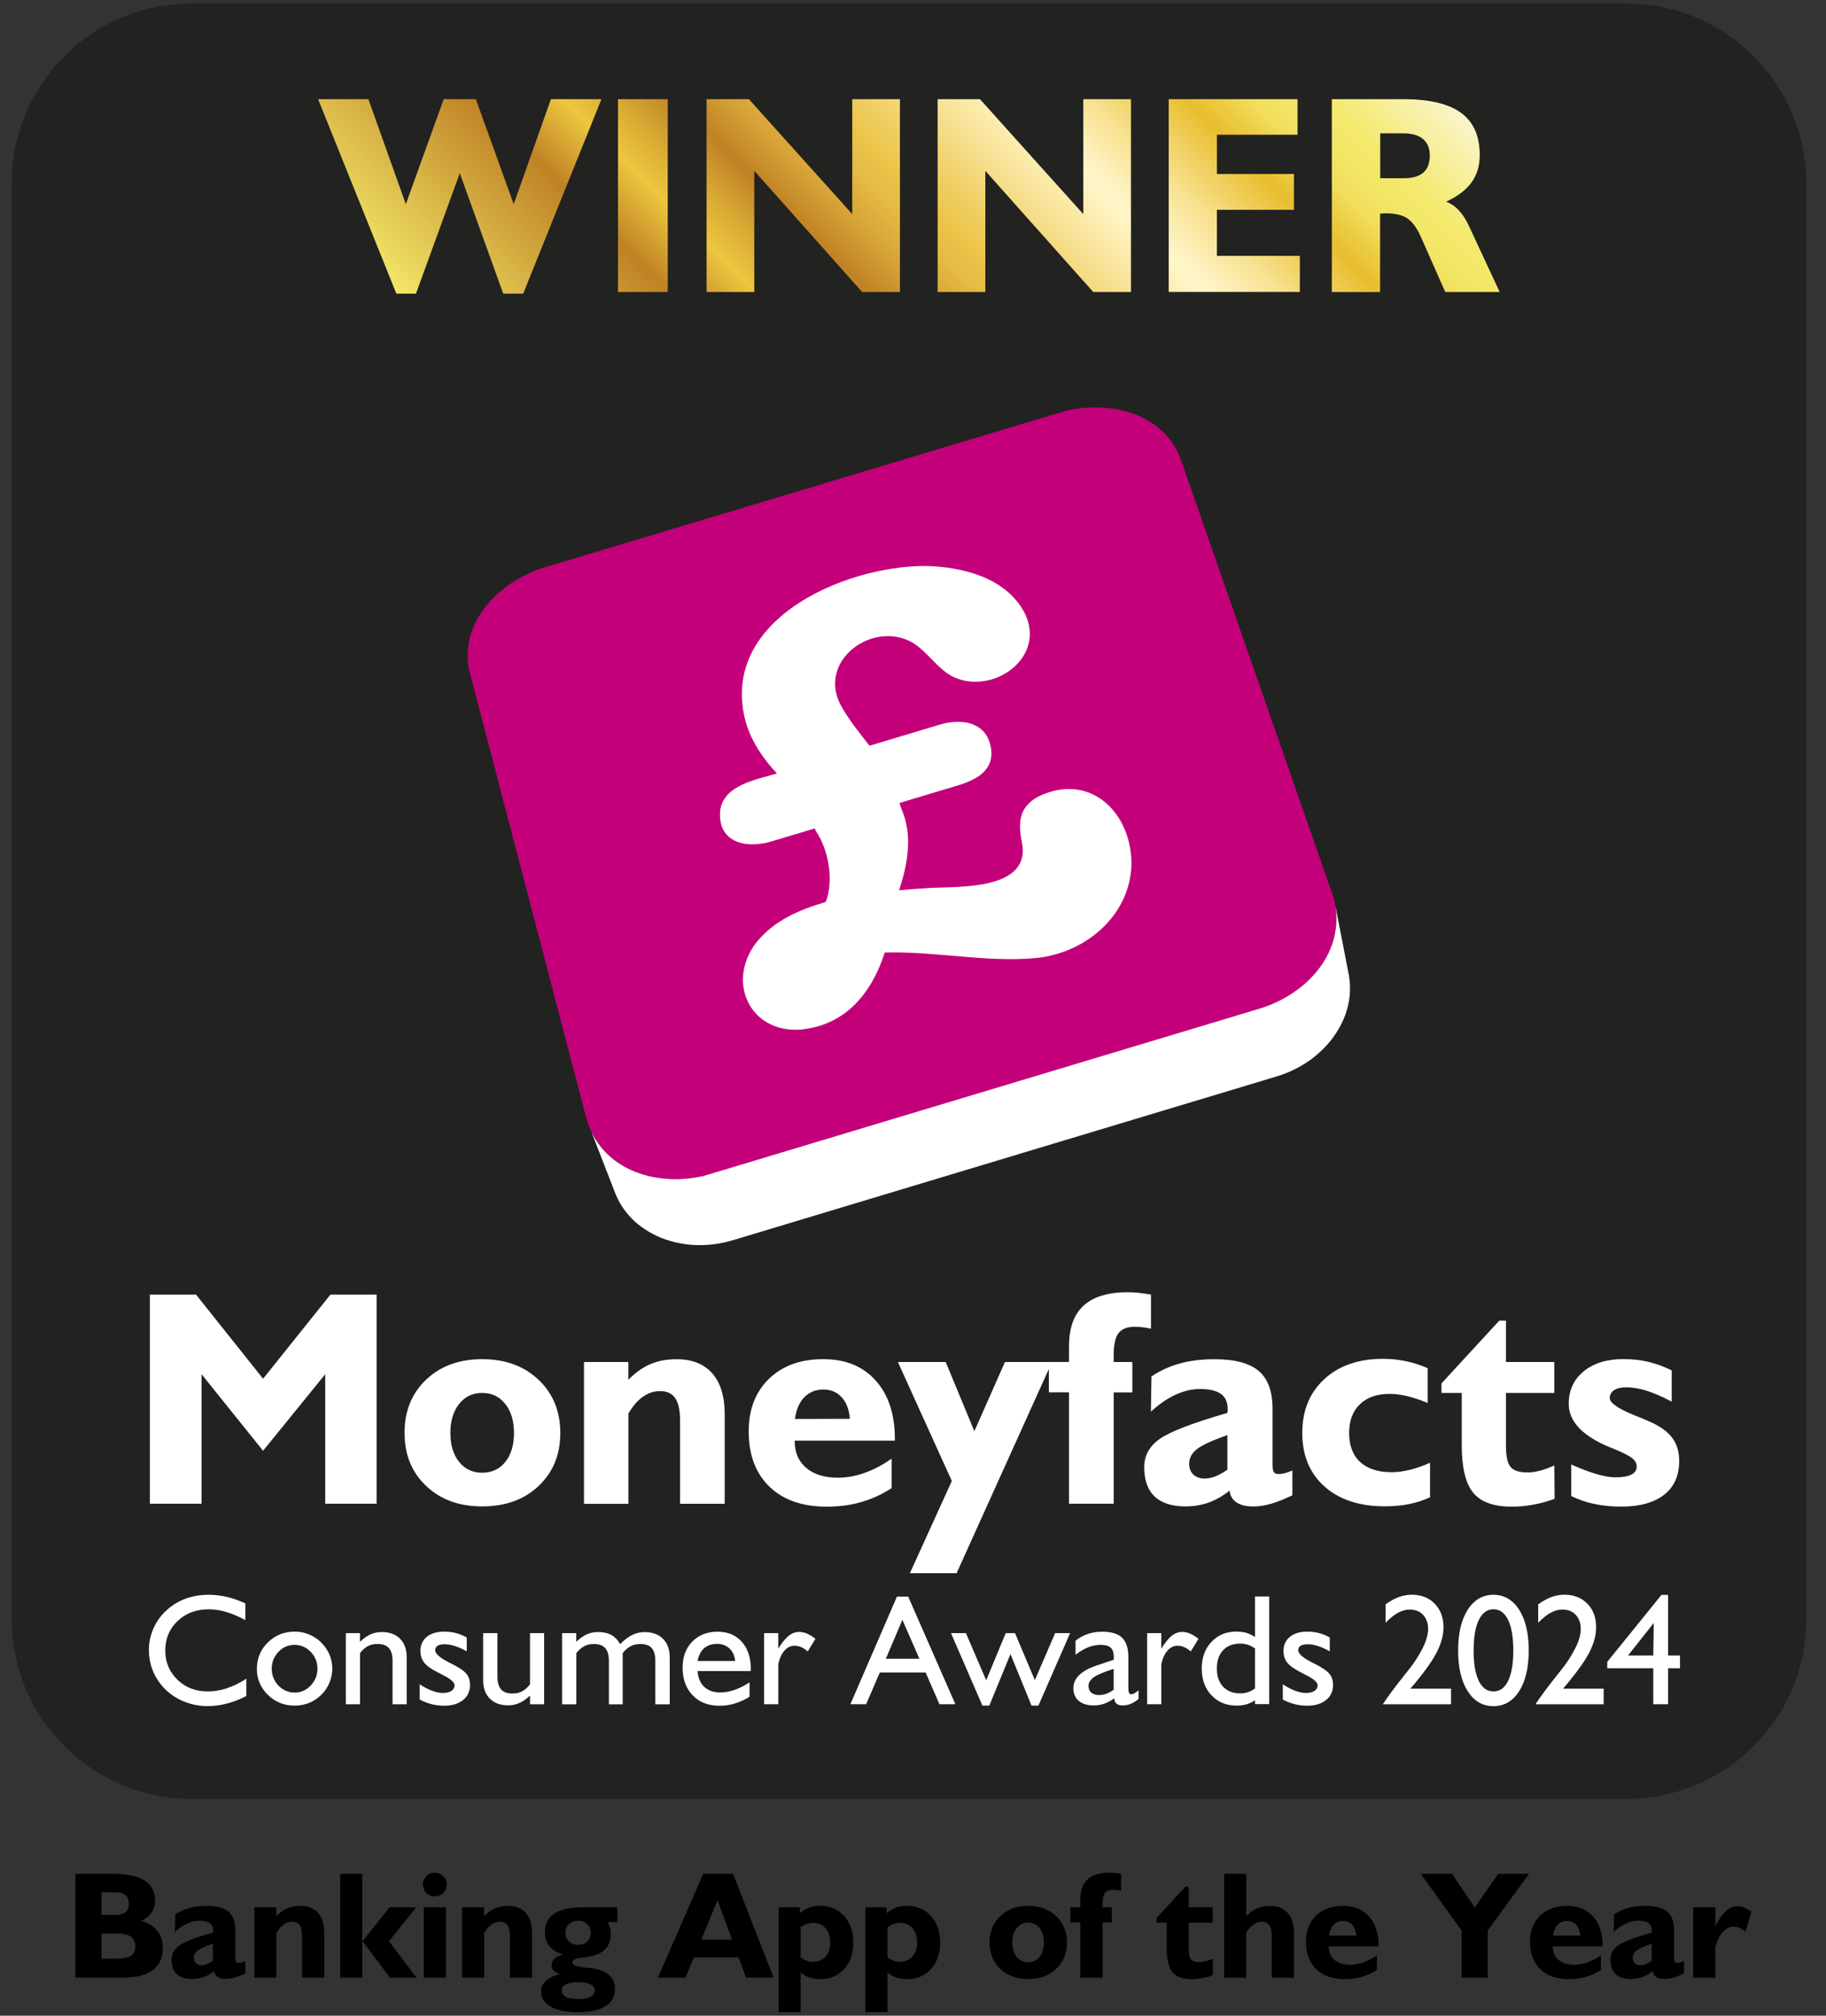 <svg width="87" height="96" viewBox="0 0 87 96" fill="none" xmlns="http://www.w3.org/2000/svg">
<rect x="0" y="0" width="87" height="96" fill="#333333" stroke="none"/>
<path d="M3.594 94.188V89.244H5.419C6.069 89.244 6.56 89.35 6.891 89.563C7.223 89.777 7.389 90.094 7.389 90.513C7.389 90.732 7.334 90.926 7.221 91.089C7.108 91.252 6.947 91.386 6.731 91.481C7.077 91.589 7.334 91.75 7.505 91.964C7.673 92.177 7.759 92.446 7.759 92.77C7.759 93.243 7.595 93.597 7.271 93.834C6.947 94.07 6.457 94.188 5.803 94.188H3.594ZM5.479 91.2C5.703 91.2 5.868 91.157 5.979 91.071C6.09 90.986 6.142 90.858 6.142 90.687C6.142 90.496 6.087 90.355 5.976 90.26C5.866 90.167 5.7 90.121 5.479 90.121H4.838V91.2H5.479ZM4.838 93.283H5.554C5.873 93.283 6.102 93.238 6.24 93.147C6.376 93.057 6.447 92.909 6.447 92.703C6.447 92.496 6.374 92.333 6.23 92.233C6.087 92.132 5.858 92.082 5.549 92.082H4.838V93.283Z" fill="black"/>
<path d="M10.197 93.876C10.038 94.004 9.875 94.097 9.704 94.158C9.533 94.218 9.35 94.251 9.154 94.251C8.832 94.251 8.588 94.173 8.422 94.017C8.256 93.861 8.176 93.627 8.176 93.318C8.176 93.049 8.299 92.828 8.543 92.655C8.787 92.481 9.322 92.275 10.146 92.039C10.146 92.026 10.151 92.014 10.151 91.999C10.151 91.984 10.151 91.966 10.151 91.943C10.151 91.782 10.099 91.664 9.99 91.589C9.882 91.513 9.717 91.473 9.493 91.473C9.304 91.473 9.111 91.519 8.912 91.612C8.714 91.704 8.52 91.838 8.332 92.011L8.347 91.177C8.55 91.041 8.771 90.938 9.018 90.87C9.262 90.802 9.536 90.769 9.84 90.769C10.322 90.769 10.672 90.862 10.89 91.049C11.107 91.234 11.214 91.534 11.214 91.943V93.275C11.214 93.353 11.225 93.409 11.247 93.439C11.267 93.469 11.305 93.484 11.353 93.484C11.398 93.484 11.443 93.479 11.493 93.466C11.541 93.454 11.607 93.431 11.687 93.399V93.984C11.496 94.077 11.328 94.143 11.179 94.185C11.031 94.228 10.893 94.248 10.76 94.248C10.591 94.248 10.46 94.218 10.365 94.155C10.27 94.092 10.214 93.999 10.197 93.874V93.876ZM10.144 93.383V92.564C9.784 92.692 9.543 92.803 9.42 92.898C9.297 92.994 9.239 93.107 9.239 93.24C9.239 93.348 9.272 93.434 9.337 93.499C9.402 93.562 9.493 93.595 9.608 93.595C9.686 93.595 9.769 93.577 9.86 93.542C9.95 93.507 10.043 93.454 10.141 93.386L10.144 93.383Z" fill="black"/>
<path d="M12.117 94.188V90.837H13.168V91.257C13.334 91.089 13.507 90.963 13.688 90.885C13.869 90.807 14.078 90.769 14.311 90.769C14.678 90.769 14.96 90.88 15.156 91.104C15.352 91.328 15.45 91.647 15.45 92.067V94.188H14.394V92.212C14.394 91.974 14.357 91.8 14.279 91.689C14.203 91.579 14.083 91.524 13.919 91.524C13.774 91.524 13.638 91.569 13.512 91.659C13.386 91.75 13.273 91.88 13.17 92.054V94.188H12.12H12.117Z" fill="black"/>
<path d="M16.211 94.188V89.244H17.262V94.188H16.211ZM18.581 94.188L17.274 92.449L18.561 90.838H19.83L18.533 92.449L19.845 94.188H18.584H18.581Z" fill="black"/>
<path d="M20.152 89.753C20.152 89.595 20.208 89.462 20.316 89.351C20.426 89.24 20.559 89.188 20.718 89.188C20.876 89.188 21.012 89.243 21.12 89.351C21.228 89.459 21.283 89.595 21.283 89.753C21.283 89.911 21.228 90.045 21.12 90.153C21.012 90.261 20.876 90.316 20.718 90.316C20.559 90.316 20.426 90.261 20.316 90.153C20.205 90.042 20.152 89.911 20.152 89.755V89.753ZM20.193 94.187V90.836H21.248V94.187H20.193Z" fill="black"/>
<path d="M22.016 94.188V90.837H23.066V91.257C23.232 91.089 23.406 90.963 23.587 90.885C23.767 90.807 23.976 90.769 24.21 90.769C24.577 90.769 24.858 90.88 25.054 91.104C25.25 91.328 25.349 91.647 25.349 92.067V94.188H24.293V92.212C24.293 91.974 24.255 91.8 24.177 91.689C24.102 91.579 23.981 91.524 23.818 91.524C23.672 91.524 23.536 91.569 23.411 91.659C23.285 91.75 23.172 91.88 23.069 92.054V94.188H22.018H22.016Z" fill="black"/>
<path d="M26.84 93.09C26.544 93.002 26.323 92.869 26.177 92.69C26.031 92.512 25.961 92.283 25.961 92.004C25.961 91.625 26.112 91.336 26.411 91.137C26.71 90.938 27.145 90.838 27.71 90.838H29.414V91.537H28.942C28.997 91.622 29.037 91.71 29.062 91.803C29.088 91.896 29.1 91.999 29.1 92.11C29.1 92.411 29.012 92.653 28.834 92.834C28.655 93.014 28.389 93.135 28.029 93.195C27.944 93.213 27.833 93.226 27.693 93.238C27.414 93.263 27.275 93.339 27.275 93.464C27.275 93.59 27.466 93.663 27.848 93.701C27.992 93.716 28.11 93.728 28.198 93.738C28.557 93.786 28.829 93.892 29.017 94.06C29.206 94.228 29.299 94.45 29.299 94.724C29.299 95.086 29.148 95.362 28.846 95.548C28.545 95.737 28.1 95.83 27.509 95.83C26.966 95.83 26.544 95.742 26.237 95.568C25.931 95.395 25.777 95.153 25.777 94.844C25.777 94.648 25.853 94.48 26.006 94.339C26.159 94.198 26.378 94.09 26.67 94.015C26.539 93.975 26.443 93.922 26.378 93.852C26.313 93.784 26.28 93.701 26.28 93.6C26.28 93.469 26.328 93.364 26.421 93.278C26.514 93.193 26.654 93.13 26.843 93.087L26.84 93.09ZM26.763 94.789C26.763 94.925 26.828 95.028 26.959 95.098C27.089 95.169 27.285 95.204 27.544 95.204C27.803 95.204 28.002 95.169 28.137 95.098C28.273 95.028 28.341 94.927 28.341 94.797C28.341 94.673 28.273 94.578 28.137 94.507C28.002 94.437 27.811 94.402 27.567 94.402C27.323 94.402 27.112 94.435 26.974 94.502C26.835 94.57 26.765 94.663 26.765 94.787L26.763 94.789ZM27.544 91.481C27.363 91.481 27.218 91.534 27.107 91.637C26.996 91.743 26.944 91.881 26.944 92.052C26.944 92.223 26.999 92.364 27.107 92.467C27.218 92.572 27.361 92.625 27.544 92.625C27.728 92.625 27.871 92.572 27.982 92.467C28.092 92.361 28.145 92.223 28.145 92.052C28.145 91.881 28.09 91.743 27.982 91.637C27.871 91.532 27.728 91.481 27.544 91.481Z" fill="black"/>
<path d="M31.346 94.188L33.503 89.244H34.93L36.856 94.188H35.544L35.189 93.225H33.058L32.663 94.188H31.344H31.346ZM33.417 92.378H34.878L34.184 90.498L33.417 92.378Z" fill="black"/>
<path d="M37.098 95.833V90.838H38.108V91.115C38.249 90.994 38.397 90.906 38.553 90.851C38.709 90.796 38.882 90.766 39.073 90.766C39.543 90.766 39.923 90.929 40.217 91.251C40.511 91.575 40.657 91.997 40.657 92.517C40.657 93.038 40.511 93.455 40.217 93.777C39.923 94.099 39.543 94.259 39.073 94.259C38.89 94.259 38.721 94.234 38.568 94.181C38.415 94.129 38.274 94.051 38.148 93.94V95.83H37.098V95.833ZM38.146 91.786V93.221C38.236 93.289 38.329 93.342 38.427 93.377C38.525 93.412 38.623 93.43 38.721 93.43C38.98 93.43 39.184 93.347 39.332 93.184C39.48 93.02 39.556 92.796 39.556 92.51C39.556 92.223 39.483 92.005 39.335 91.834C39.186 91.663 38.993 91.578 38.754 91.578C38.651 91.578 38.548 91.595 38.447 91.628C38.347 91.663 38.246 91.713 38.146 91.786Z" fill="black"/>
<path d="M41.234 95.833V90.838H42.245V91.115C42.386 90.994 42.534 90.906 42.69 90.851C42.846 90.796 43.019 90.766 43.21 90.766C43.68 90.766 44.059 90.929 44.354 91.251C44.648 91.575 44.793 91.997 44.793 92.517C44.793 93.038 44.648 93.455 44.354 93.777C44.059 94.099 43.68 94.259 43.21 94.259C43.026 94.259 42.858 94.234 42.705 94.181C42.551 94.129 42.411 94.051 42.285 93.94V95.83H41.234V95.833ZM42.285 91.786V93.221C42.376 93.289 42.468 93.342 42.566 93.377C42.664 93.412 42.763 93.43 42.861 93.43C43.12 93.43 43.323 93.347 43.471 93.184C43.62 93.02 43.695 92.796 43.695 92.51C43.695 92.223 43.622 92.005 43.474 91.834C43.326 91.663 43.132 91.578 42.893 91.578C42.79 91.578 42.687 91.595 42.587 91.628C42.486 91.663 42.386 91.713 42.285 91.786Z" fill="black"/>
<path d="M47.148 92.514C47.148 91.999 47.319 91.579 47.659 91.255C47.998 90.93 48.443 90.769 48.986 90.769C49.529 90.769 49.979 90.933 50.32 91.257C50.665 91.581 50.836 92.001 50.836 92.516C50.836 93.032 50.665 93.444 50.323 93.768C49.981 94.092 49.536 94.253 48.986 94.253C48.435 94.253 47.998 94.092 47.659 93.771C47.319 93.449 47.148 93.032 47.148 92.516V92.514ZM48.232 92.514C48.232 92.798 48.3 93.027 48.438 93.198C48.576 93.368 48.757 93.454 48.983 93.454C49.209 93.454 49.395 93.368 49.531 93.198C49.667 93.027 49.737 92.798 49.737 92.514C49.737 92.23 49.669 91.999 49.531 91.825C49.393 91.652 49.212 91.566 48.986 91.566C48.76 91.566 48.581 91.652 48.44 91.825C48.302 91.999 48.232 92.227 48.232 92.514Z" fill="black"/>
<path d="M51.474 94.187V91.553H50.996V90.837H51.474V90.465C51.474 90.033 51.589 89.713 51.821 89.502C52.052 89.291 52.401 89.186 52.871 89.186C52.947 89.186 53.029 89.191 53.117 89.201C53.205 89.211 53.306 89.223 53.416 89.243V90.05C53.339 90.033 53.268 90.022 53.205 90.015C53.143 90.007 53.085 90.005 53.029 90.005C52.851 90.005 52.723 90.055 52.645 90.156C52.567 90.256 52.529 90.43 52.529 90.681V90.839H52.972V91.556H52.529V94.19H51.471L51.474 94.187Z" fill="black"/>
<path d="M55.589 91.567H55.109V91.341L56.477 89.856H56.635V90.836H57.781V91.567H56.635V92.804C56.635 93.06 56.673 93.231 56.746 93.319C56.819 93.404 56.952 93.447 57.145 93.447C57.241 93.447 57.339 93.435 57.444 93.407C57.55 93.379 57.66 93.339 57.781 93.281L57.789 94.07C57.62 94.133 57.449 94.181 57.279 94.211C57.11 94.241 56.942 94.257 56.773 94.257C56.346 94.257 56.042 94.146 55.861 93.927C55.68 93.709 55.589 93.332 55.589 92.796V91.567Z" fill="black"/>
<path d="M58.323 94.188V89.244H59.379V91.26C59.544 91.089 59.715 90.963 59.894 90.888C60.072 90.812 60.278 90.772 60.512 90.772C60.879 90.772 61.16 90.883 61.357 91.107C61.553 91.33 61.651 91.65 61.651 92.069V94.191H60.593V92.215C60.593 91.976 60.555 91.803 60.477 91.692C60.401 91.582 60.281 91.526 60.123 91.526C59.974 91.526 59.838 91.572 59.713 91.662C59.587 91.753 59.477 91.883 59.376 92.057V94.191H58.32L58.323 94.188Z" fill="black"/>
<path d="M65.606 93.818C65.377 93.967 65.136 94.077 64.882 94.15C64.628 94.223 64.359 94.258 64.07 94.258C63.492 94.258 63.039 94.1 62.713 93.786C62.386 93.469 62.223 93.032 62.223 92.474C62.223 91.958 62.383 91.544 62.703 91.234C63.022 90.925 63.449 90.769 63.982 90.769C64.515 90.769 64.922 90.938 65.226 91.272C65.53 91.609 65.681 92.072 65.681 92.66V92.695H63.309V92.71C63.309 92.976 63.399 93.188 63.58 93.341C63.761 93.494 64.01 93.572 64.326 93.572C64.537 93.572 64.751 93.534 64.962 93.459C65.173 93.383 65.387 93.27 65.603 93.122V93.818H65.606ZM63.321 92.182H64.621C64.6 91.961 64.535 91.793 64.424 91.669C64.311 91.546 64.168 91.486 63.992 91.486C63.816 91.486 63.66 91.546 63.542 91.669C63.424 91.793 63.349 91.963 63.321 92.182Z" fill="black"/>
<path d="M69.643 94.188V91.951L67.695 89.244H69.181L70.267 90.845L71.38 89.244H72.85L70.882 91.944V94.188H69.646H69.643Z" fill="black"/>
<path d="M76.281 93.818C76.053 93.967 75.811 94.077 75.558 94.15C75.304 94.223 75.035 94.258 74.746 94.258C74.168 94.258 73.715 94.1 73.389 93.786C73.062 93.469 72.898 93.032 72.898 92.474C72.898 91.958 73.059 91.544 73.379 91.234C73.698 90.925 74.125 90.769 74.658 90.769C75.191 90.769 75.598 90.938 75.902 91.272C76.206 91.609 76.357 92.072 76.357 92.66V92.695H73.984V92.71C73.984 92.976 74.075 93.188 74.256 93.341C74.437 93.494 74.686 93.572 75.002 93.572C75.213 93.572 75.427 93.534 75.638 93.459C75.849 93.383 76.063 93.27 76.276 93.122V93.818H76.281ZM73.994 92.182H75.294C75.276 91.961 75.211 91.793 75.098 91.669C74.985 91.546 74.841 91.486 74.665 91.486C74.49 91.486 74.334 91.546 74.216 91.669C74.097 91.793 74.022 91.963 73.994 92.182Z" fill="black"/>
<path d="M78.747 93.876C78.589 94.004 78.426 94.097 78.255 94.158C78.084 94.218 77.9 94.251 77.704 94.251C77.383 94.251 77.139 94.173 76.973 94.017C76.807 93.861 76.727 93.627 76.727 93.318C76.727 93.049 76.85 92.828 77.094 92.655C77.337 92.481 77.873 92.275 78.697 92.039C78.697 92.026 78.702 92.014 78.702 91.999C78.702 91.984 78.702 91.966 78.702 91.943C78.702 91.782 78.649 91.664 78.541 91.589C78.433 91.513 78.27 91.473 78.046 91.473C77.858 91.473 77.664 91.519 77.466 91.612C77.267 91.704 77.073 91.838 76.885 92.011L76.9 91.177C77.104 91.041 77.325 90.938 77.569 90.87C77.812 90.802 78.086 90.769 78.391 90.769C78.873 90.769 79.222 90.862 79.441 91.049C79.657 91.234 79.765 91.534 79.765 91.943V93.275C79.765 93.353 79.775 93.409 79.798 93.439C79.818 93.469 79.853 93.484 79.904 93.484C79.949 93.484 79.994 93.479 80.042 93.466C80.09 93.454 80.155 93.431 80.235 93.399V93.984C80.044 94.077 79.876 94.143 79.728 94.185C79.579 94.228 79.441 94.248 79.308 94.248C79.139 94.248 79.009 94.218 78.913 94.155C78.818 94.092 78.763 93.999 78.745 93.874L78.747 93.876ZM78.695 93.383V92.564C78.335 92.692 78.094 92.803 77.971 92.898C77.848 92.994 77.79 93.107 77.79 93.24C77.79 93.348 77.822 93.434 77.888 93.499C77.953 93.562 78.044 93.595 78.159 93.595C78.237 93.595 78.32 93.577 78.411 93.542C78.501 93.507 78.594 93.454 78.692 93.386L78.695 93.383Z" fill="black"/>
<path d="M80.672 94.188V90.838H81.728V91.735C81.906 91.396 82.079 91.152 82.243 91.006C82.406 90.861 82.587 90.785 82.783 90.785C82.879 90.785 82.982 90.805 83.09 90.846C83.198 90.886 83.316 90.948 83.449 91.034L83.168 91.997C83.062 91.914 82.964 91.853 82.874 91.816C82.783 91.778 82.695 91.76 82.61 91.76C82.409 91.76 82.23 91.848 82.072 92.024C81.913 92.2 81.8 92.442 81.73 92.748V94.191H80.674L80.672 94.188Z" fill="black"/>
<path d="M9.109 0.17H77.508C82.226 0.17 86.059 4 86.059 8.721V77.119C86.059 81.837 82.228 85.67 77.508 85.67H9.109C4.392 85.67 0.559 81.839 0.559 77.119V8.721C0.559 4.003 4.389 0.17 9.109 0.17Z" fill="#222221"/>
<path d="M7.141 71.615V61.656H9.34L12.534 65.663L15.744 61.656H17.943V71.615H15.495V65.449L12.534 69.094L9.604 65.449V71.615H7.143H7.141Z" fill="white"/>
<path d="M19.273 68.247C19.273 67.209 19.615 66.362 20.301 65.708C20.988 65.055 21.877 64.731 22.973 64.731C24.069 64.731 24.969 65.057 25.66 65.713C26.351 66.369 26.696 67.214 26.696 68.247C26.696 69.28 26.351 70.117 25.665 70.768C24.977 71.419 24.082 71.743 22.976 71.743C21.87 71.743 20.99 71.419 20.304 70.77C19.618 70.122 19.276 69.282 19.276 68.247H19.273ZM21.458 68.247C21.458 68.82 21.596 69.28 21.875 69.624C22.151 69.969 22.518 70.139 22.973 70.139C23.428 70.139 23.8 69.969 24.077 69.624C24.351 69.28 24.489 68.82 24.489 68.247C24.489 67.674 24.351 67.211 24.072 66.862C23.793 66.513 23.428 66.339 22.973 66.339C22.518 66.339 22.156 66.513 21.877 66.862C21.598 67.211 21.458 67.671 21.458 68.247Z" fill="white"/>
<path d="M27.824 71.616V64.868H29.938V65.715C30.27 65.373 30.619 65.124 30.984 64.968C31.348 64.812 31.765 64.734 32.235 64.734C32.974 64.734 33.542 64.958 33.937 65.408C34.331 65.858 34.528 66.504 34.528 67.348V71.619H32.401V67.64C32.401 67.16 32.323 66.811 32.17 66.587C32.017 66.363 31.775 66.252 31.449 66.252C31.154 66.252 30.881 66.343 30.627 66.524C30.373 66.705 30.144 66.969 29.941 67.321V71.621H27.827L27.824 71.616Z" fill="white"/>
<path d="M42.481 70.873C42.021 71.172 41.536 71.394 41.026 71.539C40.515 71.685 39.972 71.756 39.392 71.756C38.231 71.756 37.318 71.439 36.66 70.803C36.001 70.167 35.672 69.287 35.672 68.161C35.672 67.123 35.994 66.291 36.64 65.665C37.285 65.042 38.143 64.731 39.216 64.731C40.289 64.731 41.108 65.067 41.719 65.746C42.33 66.422 42.637 67.355 42.637 68.541V68.611H37.864V68.639C37.864 69.174 38.047 69.599 38.411 69.908C38.776 70.22 39.276 70.376 39.912 70.376C40.339 70.376 40.767 70.3 41.194 70.147C41.621 69.996 42.051 69.77 42.481 69.471V70.873ZM37.876 67.578L40.495 67.571C40.458 67.133 40.327 66.791 40.101 66.545C39.874 66.299 39.585 66.176 39.228 66.176C38.871 66.176 38.56 66.299 38.321 66.545C38.082 66.791 37.934 67.136 37.876 67.578Z" fill="white"/>
<path d="M45.579 74.924H43.352L45.35 70.532L42.781 64.867H45.058L46.423 68.162L47.881 64.867H50.123L45.576 74.926L45.579 74.924Z" fill="white"/>
<path d="M50.933 71.614V66.311H49.973V64.866H50.933V64.119C50.933 63.25 51.164 62.604 51.629 62.179C52.094 61.754 52.798 61.543 53.743 61.543C53.894 61.543 54.059 61.553 54.238 61.571C54.416 61.591 54.615 61.618 54.839 61.656V63.28C54.683 63.247 54.542 63.222 54.416 63.209C54.291 63.197 54.173 63.189 54.065 63.189C53.705 63.189 53.446 63.29 53.293 63.491C53.14 63.692 53.062 64.046 53.062 64.549V64.868H53.951V66.314H53.062V71.617H50.935L50.933 71.614Z" fill="white"/>
<path d="M58.585 70.988C58.268 71.244 57.936 71.433 57.592 71.558C57.248 71.681 56.878 71.744 56.486 71.744C55.835 71.744 55.345 71.586 55.013 71.272C54.681 70.958 54.516 70.488 54.516 69.867C54.516 69.326 54.762 68.882 55.252 68.532C55.742 68.183 56.818 67.771 58.479 67.291C58.484 67.268 58.487 67.24 58.489 67.213C58.492 67.185 58.492 67.147 58.492 67.1C58.492 66.778 58.384 66.539 58.168 66.383C57.952 66.23 57.62 66.152 57.167 66.152C56.788 66.152 56.398 66.245 56.001 66.428C55.601 66.614 55.214 66.881 54.835 67.233L54.862 65.554C55.27 65.28 55.72 65.074 56.21 64.938C56.7 64.802 57.253 64.734 57.864 64.734C58.836 64.734 59.54 64.923 59.977 65.297C60.415 65.672 60.631 66.273 60.631 67.1V69.784C60.631 69.94 60.651 70.05 60.694 70.111C60.736 70.171 60.807 70.204 60.907 70.204C60.998 70.204 61.091 70.191 61.189 70.168C61.287 70.146 61.415 70.101 61.576 70.033V71.214C61.191 71.4 60.852 71.533 60.555 71.619C60.259 71.704 59.977 71.747 59.713 71.747C59.377 71.747 59.113 71.684 58.919 71.558C58.728 71.433 58.615 71.244 58.582 70.993L58.585 70.988ZM58.479 69.998V68.346C57.753 68.603 57.268 68.826 57.024 69.02C56.78 69.213 56.657 69.442 56.657 69.706C56.657 69.925 56.722 70.098 56.856 70.226C56.989 70.354 57.17 70.417 57.404 70.417C57.559 70.417 57.728 70.382 57.909 70.312C58.09 70.241 58.278 70.136 58.477 69.998H58.479Z" fill="white"/>
<path d="M68.137 71.308C67.82 71.453 67.484 71.564 67.132 71.634C66.777 71.705 66.395 71.74 65.983 71.74C64.774 71.74 63.816 71.426 63.108 70.797C62.401 70.169 62.047 69.317 62.047 68.246C62.047 67.175 62.396 66.329 63.095 65.683C63.794 65.037 64.729 64.715 65.895 64.715C66.264 64.715 66.626 64.752 66.976 64.825C67.328 64.898 67.674 65.009 68.021 65.157V66.816C67.662 66.67 67.333 66.56 67.036 66.489C66.74 66.419 66.466 66.384 66.214 66.384C65.606 66.384 65.133 66.55 64.792 66.879C64.45 67.208 64.279 67.666 64.279 68.249C64.279 68.832 64.452 69.302 64.802 69.626C65.151 69.95 65.649 70.114 66.3 70.114C66.579 70.114 66.868 70.076 67.167 70.003C67.466 69.93 67.788 69.817 68.134 69.666V71.31L68.137 71.308Z" fill="white"/>
<path d="M69.647 66.34H68.68V65.885L71.432 62.897H71.751V64.867H74.056V66.34H71.751V68.831C71.751 69.349 71.824 69.693 71.972 69.866C72.118 70.04 72.387 70.125 72.777 70.125C72.965 70.125 73.166 70.097 73.377 70.042C73.588 69.987 73.815 69.904 74.056 69.791L74.071 71.379C73.729 71.508 73.387 71.603 73.046 71.663C72.704 71.724 72.364 71.756 72.028 71.756C71.168 71.756 70.557 71.535 70.193 71.095C69.828 70.656 69.645 69.894 69.645 68.818V66.34H69.647Z" fill="white"/>
<path d="M74.863 71.249V69.746C75.29 69.939 75.685 70.09 76.047 70.198C76.409 70.306 76.715 70.359 76.962 70.359C77.298 70.359 77.552 70.317 77.723 70.231C77.894 70.146 77.98 70.017 77.98 69.847C77.98 69.703 77.917 69.578 77.788 69.464C77.66 69.354 77.369 69.203 76.914 69.012C76.866 68.992 76.791 68.962 76.685 68.919C75.391 68.384 74.742 67.695 74.742 66.856C74.742 66.215 74.981 65.699 75.456 65.31C75.931 64.92 76.564 64.727 77.351 64.727C77.773 64.727 78.173 64.772 78.55 64.862C78.927 64.953 79.294 65.088 79.648 65.267V66.755C79.204 66.519 78.806 66.345 78.457 66.235C78.108 66.127 77.786 66.071 77.494 66.071C77.238 66.071 77.042 66.117 76.904 66.207C76.766 66.297 76.698 66.426 76.698 66.591C76.698 66.81 77.082 67.079 77.851 67.396C78.165 67.519 78.412 67.622 78.59 67.703C79.083 67.916 79.442 68.172 79.669 68.472C79.895 68.771 80.005 69.14 80.005 69.582C80.005 70.281 79.764 70.817 79.284 71.191C78.801 71.566 78.118 71.754 77.231 71.754C76.791 71.754 76.371 71.711 75.974 71.629C75.577 71.546 75.207 71.42 74.86 71.249H74.863Z" fill="white"/>
<path d="M11.736 79.945V80.774C11.434 80.93 11.13 81.05 10.819 81.131C10.507 81.214 10.198 81.254 9.894 81.254C9.59 81.254 9.321 81.216 9.054 81.138C8.788 81.06 8.536 80.947 8.3 80.796C7.918 80.548 7.624 80.228 7.41 79.841C7.199 79.454 7.094 79.032 7.094 78.58C7.094 78.235 7.164 77.901 7.302 77.577C7.441 77.253 7.639 76.971 7.896 76.727C8.17 76.468 8.476 76.275 8.815 76.147C9.155 76.019 9.532 75.953 9.944 75.953C10.233 75.953 10.517 75.986 10.801 76.051C11.085 76.117 11.382 76.222 11.691 76.363V77.16C11.367 76.984 11.06 76.853 10.776 76.77C10.489 76.687 10.213 76.644 9.944 76.644C9.346 76.644 8.851 76.83 8.461 77.202C8.071 77.574 7.875 78.042 7.875 78.605C7.875 79.168 8.069 79.623 8.454 79.997C8.838 80.372 9.321 80.555 9.904 80.555C10.203 80.555 10.505 80.505 10.809 80.404C11.113 80.304 11.424 80.151 11.739 79.947L11.736 79.945Z" fill="white"/>
<path d="M12.241 79.469C12.241 78.979 12.414 78.562 12.764 78.22C13.113 77.878 13.54 77.707 14.043 77.707C14.279 77.707 14.505 77.752 14.722 77.84C14.938 77.931 15.131 78.056 15.302 78.222C15.476 78.398 15.606 78.592 15.697 78.8C15.787 79.011 15.832 79.233 15.832 79.466C15.832 79.7 15.787 79.924 15.694 80.145C15.601 80.366 15.471 80.557 15.302 80.721C15.131 80.889 14.938 81.017 14.724 81.103C14.51 81.188 14.282 81.231 14.04 81.231C13.538 81.231 13.11 81.06 12.761 80.718C12.412 80.376 12.238 79.959 12.238 79.469H12.241ZM12.947 79.469C12.947 79.783 13.053 80.052 13.266 80.276C13.48 80.497 13.736 80.61 14.035 80.61C14.335 80.61 14.588 80.497 14.802 80.276C15.016 80.052 15.124 79.783 15.124 79.472C15.124 79.16 15.018 78.896 14.805 78.672C14.591 78.451 14.335 78.338 14.035 78.338C13.736 78.338 13.477 78.448 13.266 78.672C13.053 78.893 12.947 79.162 12.947 79.472V79.469Z" fill="white"/>
<path d="M16.477 81.165V77.777H17.15V78.192C17.319 78.031 17.487 77.913 17.653 77.837C17.821 77.762 18 77.727 18.193 77.727C18.56 77.727 18.849 77.832 19.06 78.046C19.271 78.259 19.377 78.551 19.377 78.923V81.168H18.703V79.096C18.703 78.822 18.646 78.621 18.53 78.491C18.414 78.36 18.233 78.295 17.99 78.295C17.816 78.295 17.665 78.327 17.535 78.395C17.404 78.463 17.276 78.574 17.153 78.727V81.168H16.479L16.477 81.165Z" fill="white"/>
<path d="M19.996 80.937V80.216C20.2 80.349 20.393 80.452 20.582 80.522C20.77 80.593 20.941 80.628 21.099 80.628C21.273 80.628 21.409 80.595 21.509 80.53C21.607 80.464 21.657 80.376 21.657 80.263C21.657 80.123 21.474 79.959 21.105 79.776C20.996 79.723 20.913 79.68 20.856 79.647C20.541 79.487 20.325 79.331 20.207 79.18C20.089 79.029 20.031 78.846 20.031 78.629C20.031 78.345 20.132 78.122 20.335 77.956C20.539 77.79 20.816 77.707 21.17 77.707C21.361 77.707 21.544 77.73 21.72 77.775C21.896 77.82 22.067 77.891 22.238 77.986V78.645C22.029 78.529 21.841 78.446 21.668 78.391C21.494 78.335 21.333 78.308 21.177 78.308C21.037 78.308 20.926 78.333 20.851 78.381C20.775 78.428 20.735 78.501 20.735 78.594C20.735 78.765 20.971 78.966 21.441 79.2C21.469 79.213 21.489 79.223 21.504 79.23C21.874 79.416 22.112 79.58 22.226 79.72C22.339 79.861 22.394 80.04 22.394 80.253C22.394 80.552 22.283 80.788 22.06 80.967C21.836 81.145 21.539 81.236 21.17 81.236C20.956 81.236 20.755 81.211 20.564 81.163C20.373 81.115 20.185 81.04 19.999 80.939L19.996 80.937Z" fill="white"/>
<path d="M25.254 80.75C25.086 80.911 24.917 81.029 24.751 81.105C24.583 81.18 24.404 81.218 24.211 81.218C23.841 81.218 23.552 81.112 23.339 80.898C23.125 80.685 23.02 80.396 23.02 80.026V77.779H23.701V79.853C23.701 80.127 23.759 80.328 23.874 80.459C23.99 80.589 24.171 80.655 24.415 80.655C24.588 80.655 24.739 80.622 24.869 80.554C25 80.486 25.128 80.376 25.252 80.22V77.779H25.925V81.167H25.252V80.753L25.254 80.75Z" fill="white"/>
<path d="M26.781 81.165V77.777H27.455V78.192C27.623 78.031 27.792 77.913 27.957 77.837C28.126 77.762 28.304 77.727 28.498 77.727C28.747 77.727 28.955 77.772 29.124 77.865C29.292 77.955 29.433 78.101 29.546 78.3C29.755 78.094 29.948 77.948 30.132 77.86C30.313 77.772 30.506 77.729 30.712 77.729C31.082 77.729 31.373 77.835 31.587 78.048C31.801 78.262 31.909 78.553 31.909 78.925V81.17H31.223V79.099C31.223 78.822 31.165 78.619 31.052 78.491C30.939 78.362 30.76 78.297 30.519 78.297C30.34 78.297 30.184 78.33 30.054 78.398C29.923 78.466 29.792 78.576 29.669 78.729V81.17H29.011V79.099C29.011 78.825 28.953 78.624 28.837 78.493C28.722 78.362 28.541 78.297 28.297 78.297C28.123 78.297 27.973 78.33 27.842 78.398C27.711 78.466 27.583 78.576 27.46 78.729V81.17H26.786L26.781 81.165Z" fill="white"/>
<path d="M35.713 80.805C35.489 80.948 35.258 81.056 35.019 81.129C34.781 81.202 34.534 81.237 34.28 81.237C33.745 81.237 33.318 81.071 33.001 80.74C32.682 80.408 32.523 79.966 32.523 79.415C32.523 78.91 32.677 78.498 32.983 78.183C33.29 77.869 33.69 77.711 34.182 77.711C34.675 77.711 35.057 77.872 35.343 78.191C35.63 78.51 35.773 78.945 35.773 79.488V79.586H33.237C33.257 79.905 33.363 80.156 33.551 80.335C33.742 80.513 33.996 80.604 34.318 80.604C34.532 80.604 34.758 80.564 34.989 80.486C35.223 80.405 35.464 80.287 35.713 80.124V80.802V80.805ZM33.235 79.108H35.027C35.004 78.86 34.916 78.663 34.76 78.515C34.605 78.367 34.408 78.291 34.175 78.291C33.916 78.291 33.707 78.359 33.549 78.498C33.391 78.636 33.288 78.84 33.237 79.108H33.235Z" fill="white"/>
<path d="M36.406 81.167V77.778H37.08V78.515C37.268 78.218 37.437 78.012 37.588 77.897C37.738 77.781 37.902 77.721 38.078 77.721C38.201 77.721 38.324 77.748 38.45 77.801C38.575 77.854 38.709 77.937 38.852 78.05L38.485 78.651C38.374 78.555 38.269 78.487 38.171 78.445C38.07 78.402 37.965 78.379 37.856 78.379C37.673 78.379 37.512 78.457 37.376 78.611C37.241 78.764 37.143 78.977 37.082 79.251V81.164H36.409L36.406 81.167Z" fill="white"/>
<path d="M40.516 81.166L42.735 76.039H43.27L45.52 81.166H44.761L44.102 79.656H41.918L41.267 81.166H40.516ZM42.205 78.995H43.803L42.994 77.147L42.207 78.995H42.205Z" fill="white"/>
<path d="M46.807 81.231L45.309 77.777H46.02L46.988 80.024L47.918 77.777H48.36L49.305 80.017L50.273 77.777H50.986L49.476 81.231H49.147L48.144 78.778L47.136 81.231H46.807Z" fill="white"/>
<path d="M53.086 80.885C52.915 81.006 52.754 81.091 52.601 81.144C52.448 81.197 52.284 81.222 52.108 81.222C51.804 81.222 51.568 81.149 51.397 81.004C51.226 80.858 51.141 80.659 51.141 80.405C51.141 80.167 51.234 79.955 51.42 79.775C51.606 79.594 51.885 79.44 52.259 79.317L53.061 79.048C53.061 79.028 53.066 79.008 53.066 78.99C53.066 78.97 53.066 78.942 53.066 78.907C53.066 78.704 53.016 78.558 52.918 78.47C52.82 78.382 52.656 78.337 52.428 78.337C52.239 78.337 52.045 78.377 51.844 78.455C51.643 78.535 51.445 78.653 51.244 78.809V78.141C51.417 78 51.611 77.892 51.827 77.819C52.04 77.746 52.269 77.711 52.513 77.711C52.948 77.711 53.264 77.806 53.463 77.998C53.662 78.189 53.76 78.5 53.76 78.927V80.36C53.76 80.481 53.77 80.564 53.79 80.614C53.81 80.664 53.845 80.689 53.895 80.689C53.938 80.689 53.981 80.679 54.026 80.657C54.071 80.634 54.144 80.584 54.247 80.503V80.913C54.124 81.019 54.001 81.097 53.878 81.147C53.752 81.197 53.624 81.222 53.491 81.222C53.358 81.222 53.264 81.195 53.199 81.142C53.134 81.089 53.096 81.004 53.089 80.885H53.086ZM53.061 80.476V79.483C52.606 79.624 52.294 79.754 52.121 79.875C51.947 79.996 51.862 80.134 51.862 80.292C51.862 80.43 51.907 80.539 51.995 80.614C52.083 80.689 52.209 80.727 52.37 80.727C52.49 80.727 52.606 80.707 52.722 80.664C52.837 80.621 52.948 80.559 53.058 80.476H53.061Z" fill="white"/>
<path d="M54.656 81.167V77.778H55.33V78.515C55.518 78.218 55.687 78.012 55.838 77.897C55.988 77.781 56.152 77.721 56.328 77.721C56.451 77.721 56.574 77.748 56.7 77.801C56.825 77.854 56.959 77.937 57.102 78.05L56.735 78.651C56.624 78.555 56.519 78.487 56.421 78.445C56.32 78.402 56.215 78.379 56.106 78.379C55.923 78.379 55.762 78.457 55.626 78.611C55.491 78.764 55.393 78.977 55.332 79.251V81.164H54.659L54.656 81.167Z" fill="white"/>
<path d="M59.796 80.977C59.671 81.063 59.538 81.125 59.394 81.168C59.251 81.211 59.093 81.231 58.917 81.231C58.429 81.231 58.029 81.068 57.72 80.738C57.411 80.412 57.258 79.987 57.258 79.467C57.258 78.946 57.411 78.522 57.72 78.195C58.029 77.868 58.429 77.705 58.917 77.705C59.088 77.705 59.246 77.725 59.389 77.767C59.532 77.81 59.668 77.878 59.796 77.966V76.033H60.47V81.161H59.796V80.975V80.977ZM59.796 80.414V78.509C59.686 78.431 59.575 78.373 59.46 78.335C59.344 78.298 59.221 78.278 59.09 78.278C58.746 78.278 58.474 78.383 58.276 78.592C58.077 78.803 57.979 79.092 57.979 79.462C57.979 79.831 58.077 80.12 58.276 80.331C58.474 80.542 58.746 80.648 59.09 80.648C59.221 80.648 59.344 80.628 59.46 80.59C59.575 80.552 59.686 80.492 59.796 80.412V80.414Z" fill="white"/>
<path d="M61.12 80.937V80.216C61.323 80.349 61.517 80.452 61.705 80.522C61.894 80.593 62.065 80.628 62.223 80.628C62.397 80.628 62.532 80.595 62.63 80.53C62.728 80.464 62.779 80.376 62.779 80.263C62.779 80.123 62.595 79.959 62.226 79.776C62.117 79.723 62.035 79.68 61.977 79.647C61.663 79.487 61.446 79.331 61.328 79.18C61.21 79.029 61.152 78.846 61.152 78.629C61.152 78.345 61.253 78.122 61.456 77.956C61.66 77.79 61.937 77.707 62.291 77.707C62.482 77.707 62.666 77.73 62.841 77.775C63.017 77.82 63.188 77.891 63.357 77.986V78.645C63.148 78.529 62.959 78.446 62.786 78.391C62.615 78.335 62.452 78.308 62.296 78.308C62.155 78.308 62.045 78.333 61.969 78.381C61.891 78.428 61.854 78.501 61.854 78.594C61.854 78.765 62.09 78.966 62.56 79.2C62.588 79.213 62.608 79.223 62.623 79.23C62.992 79.416 63.231 79.58 63.344 79.72C63.457 79.861 63.513 80.04 63.513 80.253C63.513 80.552 63.402 80.788 63.178 80.967C62.955 81.145 62.658 81.236 62.288 81.236C62.077 81.236 61.874 81.211 61.683 81.163C61.492 81.115 61.303 81.04 61.117 80.939L61.12 80.937Z" fill="white"/>
<path d="M65.883 81.167C66.139 80.785 66.436 80.383 66.773 79.958C67.109 79.533 67.298 79.292 67.338 79.232C67.574 78.89 67.75 78.583 67.868 78.312C67.984 78.04 68.042 77.799 68.042 77.585C68.042 77.304 67.964 77.08 67.803 76.909C67.645 76.738 67.431 76.656 67.165 76.656C66.979 76.656 66.79 76.708 66.602 76.814C66.411 76.919 66.215 77.075 66.016 77.286V76.409C66.23 76.253 66.438 76.138 66.642 76.062C66.846 75.987 67.054 75.949 67.26 75.949C67.715 75.949 68.082 76.093 68.359 76.379C68.635 76.665 68.776 77.04 68.776 77.505C68.776 77.89 68.66 78.299 68.431 78.734C68.203 79.169 67.79 79.732 67.2 80.423H69.135V81.167H65.883Z" fill="white"/>
<path d="M69.473 78.605C69.473 77.788 69.624 77.142 69.928 76.667C70.232 76.192 70.641 75.953 71.154 75.953C71.667 75.953 72.077 76.192 72.381 76.667C72.685 77.142 72.836 77.788 72.836 78.605C72.836 79.422 72.685 80.068 72.381 80.543C72.077 81.018 71.669 81.257 71.154 81.257C70.639 81.257 70.232 81.018 69.928 80.543C69.624 80.068 69.473 79.422 69.473 78.605ZM70.209 78.605C70.209 79.231 70.292 79.711 70.455 80.05C70.619 80.387 70.853 80.555 71.157 80.555C71.461 80.555 71.692 80.387 71.855 80.05C72.019 79.713 72.102 79.231 72.102 78.605C72.102 77.979 72.019 77.494 71.855 77.152C71.692 76.813 71.458 76.642 71.157 76.642C70.855 76.642 70.624 76.813 70.458 77.152C70.292 77.491 70.212 77.976 70.212 78.605H70.209Z" fill="white"/>
<path d="M73.157 81.167C73.414 80.785 73.71 80.383 74.047 79.958C74.384 79.533 74.572 79.292 74.613 79.232C74.849 78.89 75.025 78.583 75.143 78.312C75.259 78.04 75.316 77.799 75.316 77.585C75.316 77.304 75.236 77.08 75.078 76.909C74.919 76.738 74.706 76.656 74.439 76.656C74.253 76.656 74.065 76.708 73.874 76.814C73.683 76.919 73.487 77.075 73.288 77.286V76.409C73.502 76.253 73.71 76.138 73.914 76.062C74.118 75.987 74.326 75.949 74.532 75.949C74.987 75.949 75.354 76.093 75.631 76.379C75.91 76.665 76.048 77.04 76.048 77.505C76.048 77.89 75.932 78.299 75.704 78.734C75.475 79.169 75.063 79.732 74.472 80.423H76.407V81.167H73.152H73.157Z" fill="white"/>
<path d="M78.77 81.165V79.453H76.578V79.147L79.162 75.957H79.476V78.845H80.044V79.453H79.476V81.165H78.77ZM78.77 78.845L78.793 77.297L77.566 78.845H78.772H78.77Z" fill="white"/>
<path fill-rule="evenodd" clip-rule="evenodd" d="M27.945 53.294L22.33 31.826C21.951 29.509 23.838 27.702 25.884 27.041L50.777 19.566C52.864 19.076 55.402 19.648 56.244 21.838L63.558 42.802C64.174 45.263 62.349 47.284 60.122 48.008L33.538 56.006C31.256 56.533 28.667 55.732 27.95 53.296L27.945 53.294Z" fill="#C3007A"/>
<path fill-rule="evenodd" clip-rule="evenodd" d="M63.586 42.929C63.591 42.949 63.594 42.972 63.599 42.992C63.594 42.972 63.591 42.952 63.586 42.929ZM63.616 43.085C63.616 43.085 63.616 43.093 63.616 43.095C63.616 43.093 63.616 43.088 63.616 43.085ZM63.634 43.196C63.634 43.196 63.634 43.196 63.634 43.198C63.634 43.198 63.634 43.198 63.634 43.196ZM63.639 43.221L64.245 46.327L64.282 46.531L64.307 46.737L64.32 46.941V47.144L64.312 47.348L64.29 47.551L64.257 47.752L64.212 47.954L64.157 48.152L64.091 48.348L64.013 48.542L63.925 48.733L63.827 48.921L63.719 49.105L63.601 49.286L63.475 49.462L63.34 49.633L63.194 49.798L63.041 49.959L62.877 50.115L62.706 50.264L62.528 50.407L62.339 50.542L62.143 50.671L61.94 50.791L61.729 50.904L61.51 51.01L61.286 51.105L61.055 51.191L60.816 51.269L34.928 59.063L34.686 59.131L34.445 59.186L34.204 59.231L33.965 59.264L33.726 59.287L33.49 59.299H33.256L33.025 59.292L32.796 59.272L32.57 59.242L32.349 59.201L32.13 59.154L31.917 59.096L31.708 59.028L31.504 58.953L31.306 58.867L31.115 58.774L30.929 58.671L30.75 58.56L30.577 58.442L30.411 58.317L30.253 58.181L30.104 58.038L29.964 57.887L29.833 57.728L29.71 57.565L29.597 57.394L29.494 57.216L29.401 57.032L29.318 56.841L28.189 53.933C29.139 55.866 31.459 56.482 33.53 56.004L60.115 48.006C62.214 47.323 63.958 45.49 63.634 43.221H63.639ZM28.194 53.933C28.179 53.903 28.164 53.87 28.149 53.838C28.164 53.87 28.179 53.9 28.194 53.933ZM28.144 53.828C28.129 53.795 28.116 53.765 28.101 53.732C28.114 53.765 28.129 53.797 28.144 53.828ZM28.101 53.732C28.086 53.697 28.073 53.664 28.058 53.627L28.101 53.732ZM28.058 53.624C28.031 53.554 28.006 53.483 27.983 53.41C28.006 53.483 28.033 53.554 28.058 53.624ZM27.978 53.4C27.968 53.365 27.955 53.33 27.945 53.295C27.955 53.33 27.965 53.365 27.978 53.4Z" fill="white"/>
<path fill-rule="evenodd" clip-rule="evenodd" d="M41.421 35.518L44.879 34.48C46.051 34.176 47.187 34.511 47.239 35.898C47.222 36.788 46.41 37.165 45.666 37.398L42.854 38.243C42.896 38.379 42.944 38.512 42.997 38.643C43.489 39.849 43.233 41.204 42.836 42.403C43.321 42.35 43.809 42.32 44.296 42.29C45.684 42.212 49.185 42.415 48.68 40.08C48.501 39.168 48.564 38.437 49.436 37.956C51.854 36.745 53.865 38.602 53.91 41.083C53.893 43.564 51.766 45.361 49.419 45.623C47.011 45.854 44.575 45.296 42.155 45.364C41.532 47.299 40.287 48.835 38.143 49.033C35.745 49.207 34.599 46.786 36.017 44.911C36.872 43.833 38.068 43.338 39.347 42.953C39.734 41.915 39.48 40.477 38.867 39.568C38.847 39.53 38.832 39.495 38.819 39.455L36.65 40.105C35.439 40.425 34.147 40.068 34.32 38.545C34.529 37.363 36.1 37.114 37.017 36.838C36.359 36.132 35.818 35.34 35.537 34.41C34.2 29.567 40.177 26.95 44.09 26.955C45.902 26.993 48.046 27.536 48.881 29.323C49.808 31.507 47.023 33.246 45.196 32.113C44.555 31.683 44.143 31.019 43.487 30.61C41.604 29.526 38.96 31.431 40.038 33.548C40.413 34.247 40.936 34.888 41.423 35.511L41.421 35.518Z" fill="white"/>
<path d="M18.884 13.985L15.156 4.723H17.552L19.336 9.724L21.141 4.723H22.672L24.476 9.724L26.248 4.723H28.656L24.928 13.985H23.976L21.907 8.247L19.819 13.985H18.881H18.884ZM29.445 13.907V4.723H31.815V13.907H29.445ZM35.937 8.136V13.907H33.665V4.723H35.681L40.605 10.197V4.723H42.877V13.907H41.078L35.937 8.136ZM46.946 8.136V13.907H44.674V4.723H46.69L51.614 10.197V4.723H53.886V13.907H52.086L46.946 8.136ZM55.683 13.907V4.723H61.821V6.417H57.98V8.287H61.65V9.993H57.98V12.185H61.931V13.904H55.683V13.907ZM63.455 13.907V4.723H66.848C68.094 4.723 69.017 4.939 69.61 5.374C70.206 5.806 70.502 6.48 70.502 7.389C70.502 7.897 70.372 8.332 70.108 8.691C69.846 9.053 69.442 9.357 68.899 9.606C69.128 9.689 69.331 9.827 69.512 10.024C69.693 10.22 69.851 10.463 69.987 10.762L71.453 13.907H68.859L67.69 11.263C67.501 10.843 67.288 10.554 67.046 10.396C66.805 10.237 66.463 10.159 66.023 10.159C65.988 10.159 65.943 10.159 65.885 10.167C65.827 10.172 65.785 10.174 65.754 10.174V13.909H63.45L63.455 13.907ZM66.863 8.49C67.288 8.49 67.604 8.402 67.811 8.224C68.019 8.045 68.122 7.777 68.122 7.412C68.122 7.048 68.014 6.804 67.798 6.62C67.582 6.439 67.27 6.349 66.863 6.349H65.76V8.488H66.863V8.49Z" fill="url(#paint0_linear_4353_88336)"/>
<defs>
<linearGradient id="paint0_linear_4353_88336" x1="28.759" y1="23.86" x2="58.448" y2="-5.829" gradientUnits="userSpaceOnUse">
<stop stop-color="#F2E768"/>
<stop offset="0.22" stop-color="#BF8225"/>
<stop offset="0.29" stop-color="#EDC73F"/>
<stop offset="0.33" stop-color="#DAAB34"/>
<stop offset="0.38" stop-color="#C08225"/>
<stop offset="0.43" stop-color="#D8A638"/>
<stop offset="0.47" stop-color="#E6BB44"/>
<stop offset="0.5" stop-color="#ECC449"/>
<stop offset="0.65" stop-color="#FFF6CA"/>
<stop offset="0.67" stop-color="#FCF0BA"/>
<stop offset="0.71" stop-color="#F7E292"/>
<stop offset="0.76" stop-color="#EECB52"/>
<stop offset="0.79" stop-color="#E9BE2E"/>
<stop offset="0.82" stop-color="#EDCF47"/>
<stop offset="0.84" stop-color="#F1DD5B"/>
<stop offset="0.87" stop-color="#F3E667"/>
<stop offset="0.9" stop-color="#F4E96C"/>
<stop offset="1" stop-color="#F9F5CA"/>
</linearGradient>
</defs>
</svg>
